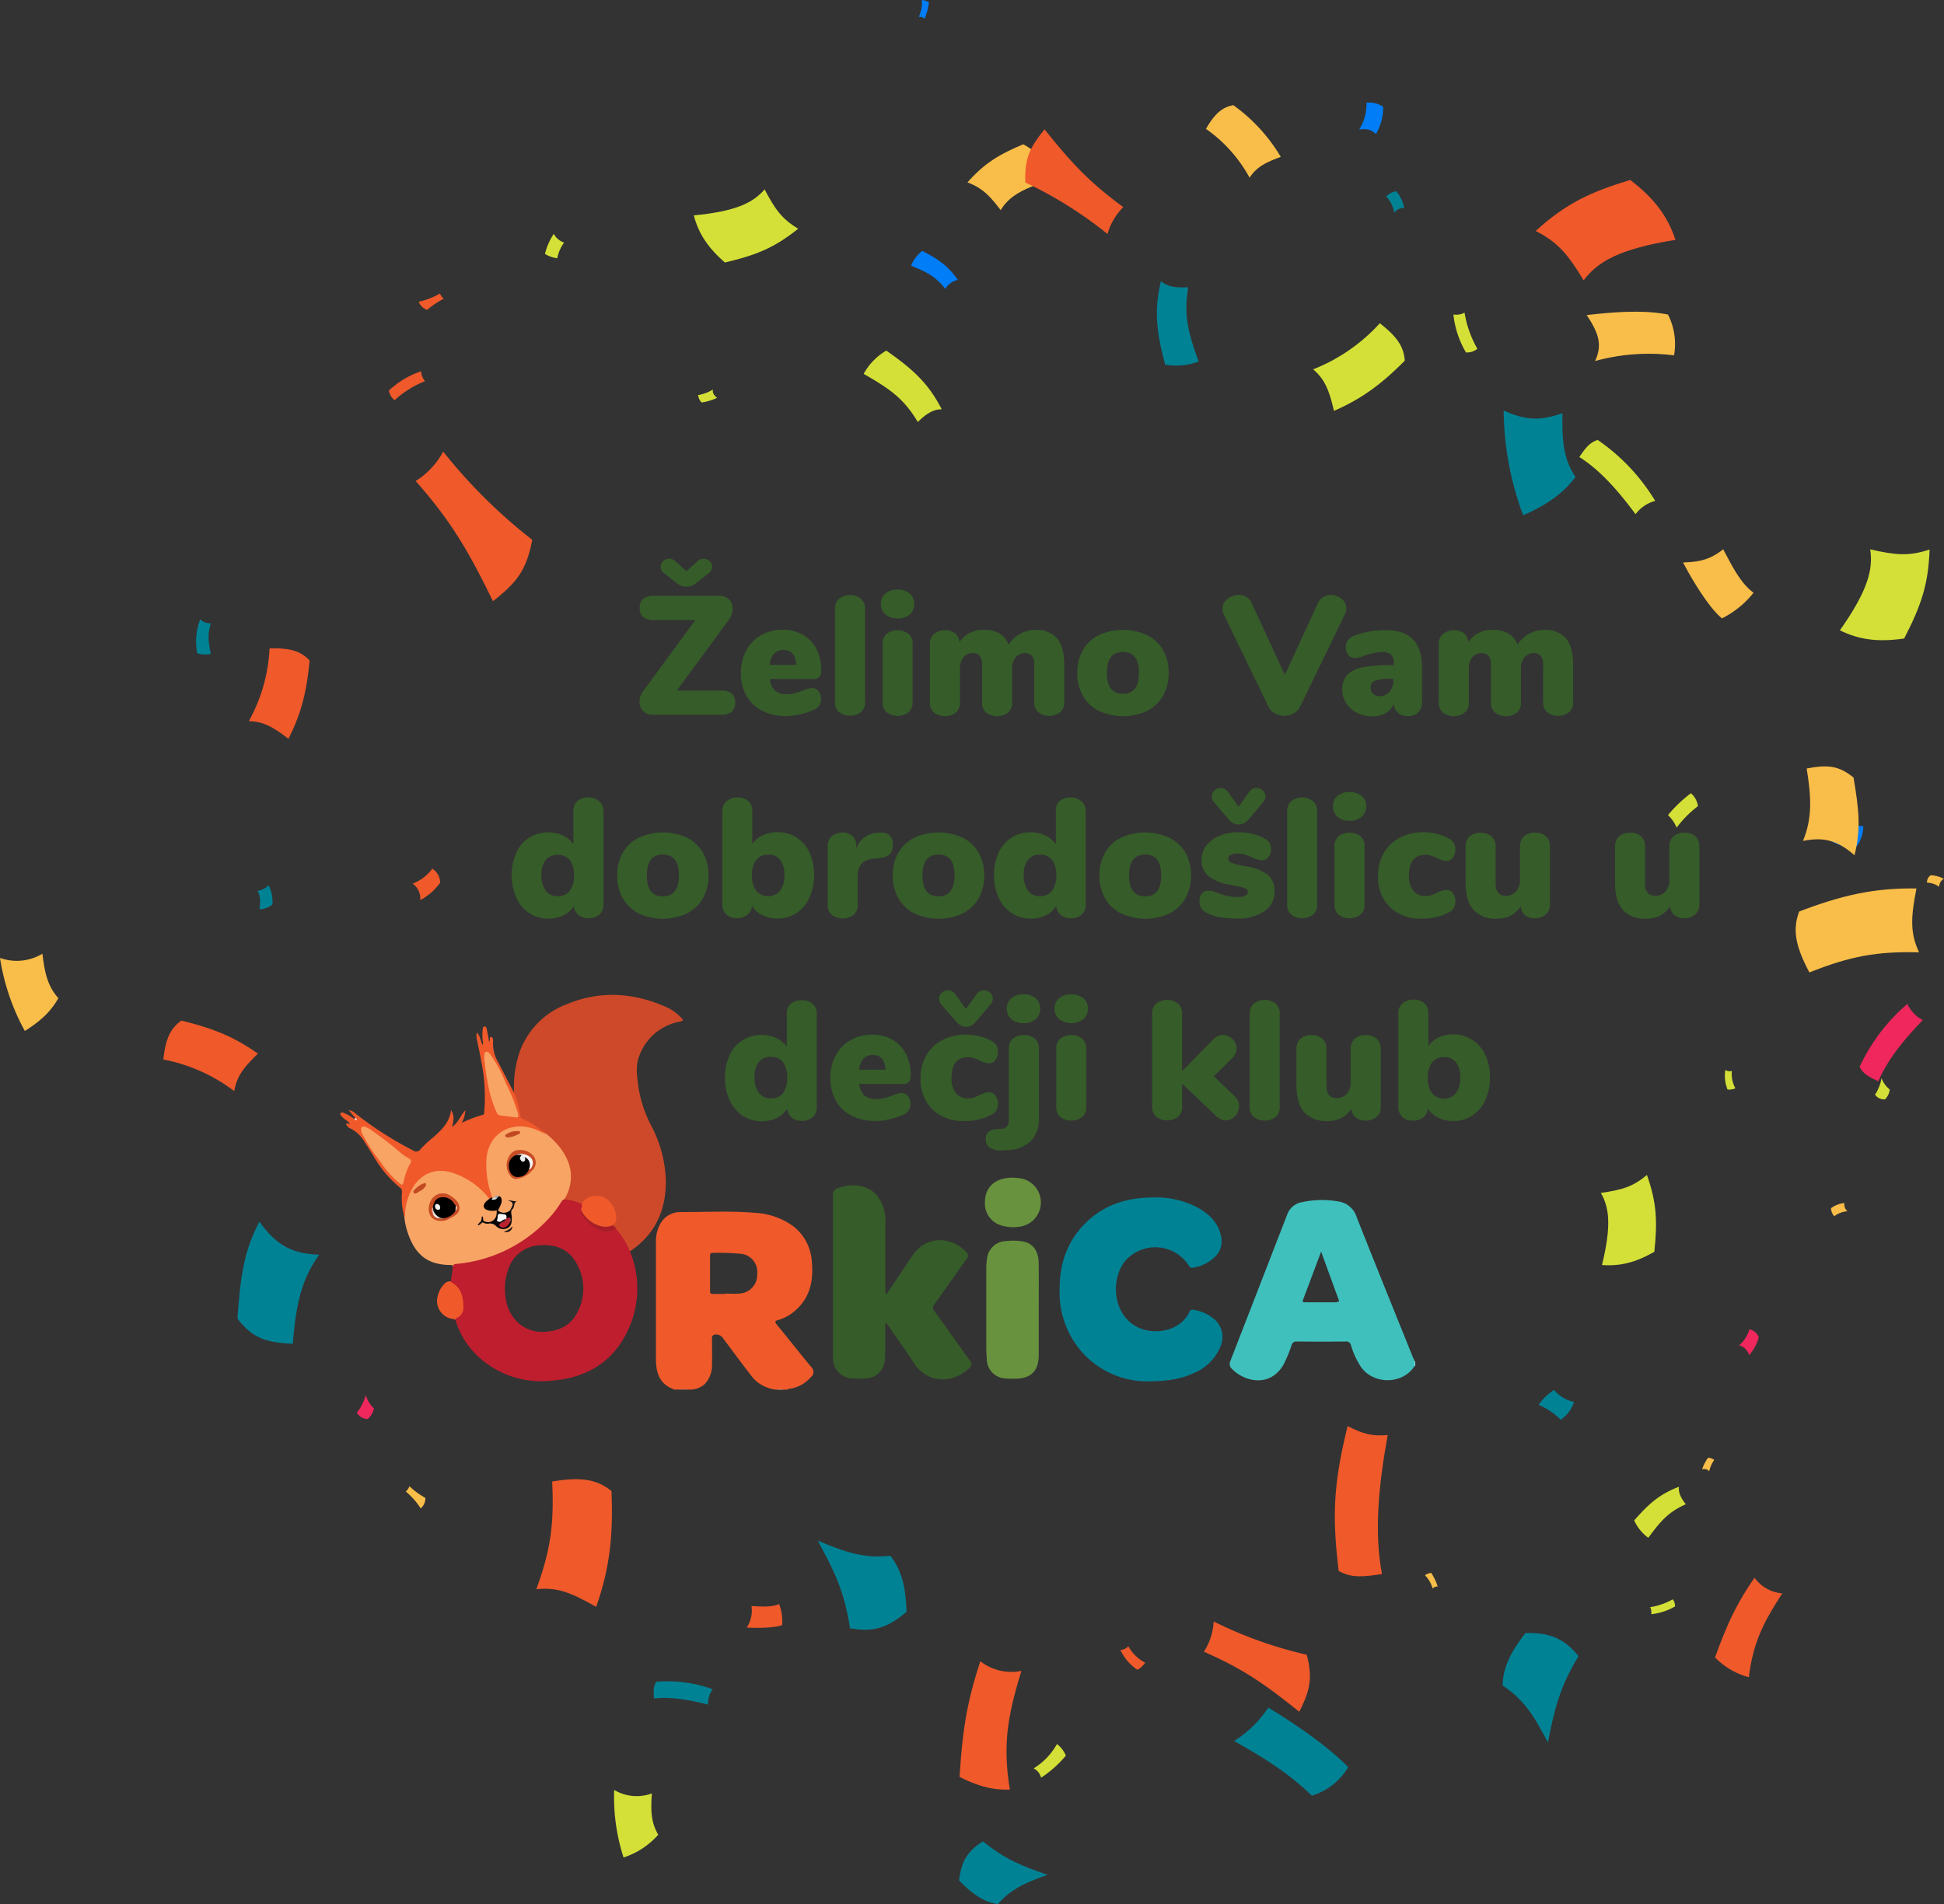 <?xml version="1.0" encoding="UTF-8"?> <svg xmlns="http://www.w3.org/2000/svg" viewBox="0 0 414.91 406.48"><rect x="0" y="0" width="414.91" height="406.48" fill="#333333" stroke="none"/><defs><style>.cls-1{fill:#f9be49;}.cls-2{fill:#d4e037;}.cls-3{fill:#007df7;}.cls-4{fill:#008295;}.cls-5{fill:#ef275d;}.cls-6{fill:#f0592a;}.cls-7{fill:#365c29;}.cls-8{fill:#f38360;}.cls-9{fill:#f7a990;}.cls-10{fill:#8ad8d7;}.cls-11{fill:#ce4929;}.cls-12{fill:#f8a465;}.cls-13{fill:#68923e;}.cls-14{fill:#fbdbd1;}.cls-15{fill:#a71e29;}.cls-16{fill:#3fc0bd;}.cls-17{fill:#be1e2e;}.cls-18{fill:#c84c23;}.cls-19{fill:#c84d24;}.cls-20{fill:#010101;}.cls-21{fill:#040404;}.cls-22{fill:#c24a21;}.cls-23{fill:#c14921;}.cls-24{fill:#101011;}.cls-25{fill:#141211;}.cls-26{fill:#171514;}.cls-27{fill:#dadbdc;}.cls-28{fill:#a4a6a8;}.cls-29{fill:#ece8e5;}.cls-30{fill:#e4bca7;}.cls-31{fill:#d8b5a3;}.cls-32{fill:#b08978;}.cls-33{fill:#f8f5f4;}.cls-34{fill:#dac1b2;}.cls-35{fill:#948882;}.cls-36{fill:#b82230;}.cls-37{fill:#f7f7f7;}.cls-38{fill:#1f1f1f;}.cls-39{fill:#77564c;}.cls-40{fill:#efeff0;}.cls-41{fill:#e9eaea;}</style></defs><title>zelimo vam ndobrodoslicu u klub</title><g id="Layer_2" data-name="Layer 2"><g id="Layer_1-2" data-name="Layer 1"><path class="cls-1" d="M384,194.58c-1.54,4.06-.64,7.69,2.18,13,8.8-3.48,14.38-4.51,23.4-4.29-1.85-4-1.82-7.23-.55-13.63C399.83,189.51,392.84,191.2,384,194.58Z"></path><path class="cls-2" d="M356,174a7.82,7.82,0,0,1,1.85,2.67,23.43,23.43,0,0,1,4.54-4.58,4.32,4.32,0,0,0-1.5-2.76A28.8,28.8,0,0,0,356,174Z"></path><path class="cls-3" d="M388.33,178.13c2.68,1.71,5,2.81,7.67,2.92a7.56,7.56,0,0,0,1.68-4.68,13.91,13.91,0,0,1-7.52-2.93C390.14,175.63,389.81,176.92,388.33,178.13Z"></path><path class="cls-1" d="M213.58,44.86c1.62-2.68,4.35-4.7,11.7-6.68a16.06,16.06,0,0,0-6.88-7.38c-5.26,2.23-8.22,4-11.91,8.13C209.65,40.15,211.13,41.65,213.58,44.86Z"></path><path class="cls-4" d="M299.7,44.38A7.43,7.43,0,0,0,298,40.83a3.66,3.66,0,0,0-2.13,1.1,6.81,6.81,0,0,1,1.7,3.51A2.52,2.52,0,0,1,299.7,44.38Z"></path><path class="cls-5" d="M371.18,287.2a2.92,2.92,0,0,1,2.13,2.09,9.45,9.45,0,0,0,2.06-3.81,2.65,2.65,0,0,0-2-1.71A7,7,0,0,1,371.18,287.2Z"></path><path class="cls-1" d="M305.77,339.11a1.35,1.35,0,0,1,1.07-.44,11.14,11.14,0,0,0-1.38-2.91,2.6,2.6,0,0,0-1.32.52A6.41,6.41,0,0,1,305.77,339.11Z"></path><path class="cls-2" d="M341,93.92c-1.74.55-2.59,1.7-3.92,3.64,4.32,2.73,8.1,6.94,12,12.21a7.72,7.72,0,0,1,4.19-2.85A42.34,42.34,0,0,0,341,93.92Z"></path><path class="cls-4" d="M45,139.58c-.58-2.77-.71-4.23,0-6.52a3,3,0,0,1-2.27-.85,13.21,13.21,0,0,0-.64,7.24A5.55,5.55,0,0,0,45,139.58Z"></path><path class="cls-4" d="M140.1,359c-.68,1-.63,2-.51,3.58,3.44-.4,7.21.2,11.52,1.3a5.27,5.27,0,0,1,1-3.28A28.57,28.57,0,0,0,140.1,359Z"></path><path class="cls-1" d="M263.23,22.45c-2.51.46-4.06,2-5.84,5.06a30.62,30.62,0,0,1,9.31,10.42c1.42-2.14,3.06-3.12,6.66-4.44A36.57,36.57,0,0,0,263.23,22.45Z"></path><path class="cls-6" d="M83,83.37a3.41,3.41,0,0,0,1.21,2.06,21.36,21.36,0,0,1,6.51-4.07,3.45,3.45,0,0,1-.84-2.11A18.87,18.87,0,0,0,83,83.37Z"></path><path class="cls-2" d="M399.16,117.27c.65,4.24-.46,8.75-6.47,17.29,4.07,2,8.13,2.56,13.72,1.74,3.59-7,5.16-11.41,5.42-19C407.44,118.78,404.55,118.51,399.16,117.27Z"></path><path class="cls-2" d="M351.8,328.27c2.75-3.76,4.38-5.52,8-7.16-1.13-1.46-1.61-2.54-1.45-3.73-4,1.51-6.29,3.45-9.56,7.18A9.31,9.31,0,0,0,351.8,328.27Z"></path><path class="cls-1" d="M393.64,256.81a5.76,5.76,0,0,0-2.85,1.11,2.74,2.74,0,0,0,.7,1.71,5.17,5.17,0,0,1,2.81-1.06A2,2,0,0,1,393.64,256.81Z"></path><path class="cls-4" d="M333.11,303.08a7.43,7.43,0,0,0,2.84-3.8,7.91,7.91,0,0,1-4.27-2.56,11.24,11.24,0,0,0-3.29,3.17A14.71,14.71,0,0,1,333.11,303.08Z"></path><path class="cls-1" d="M0,204.49a47.33,47.33,0,0,0,5.3,15.59c3.81-2.38,5.78-4.54,7.15-7-2.3-2.63-2.88-5.29-3.4-9.49A10.62,10.62,0,0,1,0,204.49Z"></path><path class="cls-2" d="M370.38,232.32a6.47,6.47,0,0,1-.75-3.7,1.75,1.75,0,0,1-1.39-.22,7.84,7.84,0,0,0,.47,4.18A3.24,3.24,0,0,0,370.38,232.32Z"></path><path class="cls-1" d="M340.44,77.07a43.09,43.09,0,0,1,16.85-1.21A13.79,13.79,0,0,0,356,67.15c-4.38-.88-9.94-.76-17.35.11C341.29,71.22,342,73.67,340.44,77.07Z"></path><path class="cls-1" d="M364.79,314.09a7,7,0,0,1,1.08-2.44,2.21,2.21,0,0,0-1.32-.46,9.2,9.2,0,0,0-1.26,2.44C364,313.54,364.43,313.62,364.79,314.09Z"></path><path class="cls-3" d="M293.67,28.62a11.36,11.36,0,0,0,1.54-5.83,5.44,5.44,0,0,0-3.55-.87,10.24,10.24,0,0,1-1.57,5.72C291.7,27.48,292.66,27.63,293.67,28.62Z"></path><path class="cls-6" d="M285.72,335.35c2.75,1.55,5.22,1.26,9.24.66-1.66-8.72-.81-18.48,1.22-29.68-3.26.33-5.35-.25-8.56-1.91C284.76,316.14,284.19,322.94,285.72,335.35Z"></path><path class="cls-6" d="M105.21,128.33c4.92-3.84,7.17-6.5,8.38-13.1a113,113,0,0,1-19-18.83,16.75,16.75,0,0,1-5.87,6.28C96.47,111.48,100.09,117.86,105.21,128.33Z"></path><path class="cls-4" d="M270.69,364.52a24.13,24.13,0,0,1-7.29,7.13c7.31,4.11,12,7.24,16.59,11.67a13.58,13.58,0,0,0,7.75-6.08C284.54,373.85,278.3,369.13,270.69,364.52Z"></path><path class="cls-2" d="M184.33,79.81c5.83,3.33,8.63,5.39,11.56,10.27,1.91-1.86,3.38-2.73,5.11-2.7-2.82-5.48-6-8.46-11.84-12.54A13.08,13.08,0,0,0,184.33,79.81Z"></path><path class="cls-1" d="M413.87,189.3a2,2,0,0,1,1-1.7,6.52,6.52,0,0,0-2.79-.76,1.77,1.77,0,0,0-.8,1.58A4.59,4.59,0,0,1,413.87,189.3Z"></path><path class="cls-2" d="M400.19,233.68a2.38,2.38,0,0,0,2.14,1,3.59,3.59,0,0,0,1-2.11,5.43,5.43,0,0,1-1.75-2.43A9.32,9.32,0,0,1,400.19,233.68Z"></path><path class="cls-6" d="M218,356.68a10.76,10.76,0,0,1-8.76-2.05c-3.06,9.21-3.84,15.45-4.44,24.68,5,2.57,8.35,2.79,10.74,2.71C213.93,372.23,215.16,366,218,356.68Z"></path><path class="cls-2" d="M120.4,51.79a4,4,0,0,1-2.21-1.87,13.75,13.75,0,0,0-1.88,4.28,6.5,6.5,0,0,0,2.63.93A8.12,8.12,0,0,1,120.4,51.79Z"></path><path class="cls-6" d="M244.4,354.92a8.6,8.6,0,0,1-3.58-3.51,2.31,2.31,0,0,1-1.69.8,10.28,10.28,0,0,0,3.63,4.24A4.32,4.32,0,0,0,244.4,354.92Z"></path><path class="cls-6" d="M160.39,342.85a6.59,6.59,0,0,1-1,4.58c3.09.17,6.21,0,7.55-.53a10.54,10.54,0,0,0-.65-4.47C164.76,343.05,163.13,343,160.39,342.85Z"></path><path class="cls-6" d="M66.08,141c-2-2.16-4.48-2.7-8.55-2.58a35.37,35.37,0,0,1-4.43,15.53c3,.07,4.95,1.07,8.46,3.76C64.4,152.15,65.47,147.39,66.08,141Z"></path><path class="cls-6" d="M277.3,365.41c2.22-4.39,2.94-7.05,1.6-12.17a89.58,89.58,0,0,1-19.86-7.1,13.22,13.22,0,0,1-2.09,6.45C265.41,356.3,270.13,359.64,277.3,365.41Z"></path><path class="cls-2" d="M220.61,377.49a3.05,3.05,0,0,1,1.59,2,24.74,24.74,0,0,0,5.29-4.71,5.9,5.9,0,0,0-1.91-2.48A14,14,0,0,1,220.61,377.49Z"></path><path class="cls-1" d="M89.79,322a2.86,2.86,0,0,0,1-2.24,17.56,17.56,0,0,1-3.41-2.49,2.67,2.67,0,0,1-.77,1.12A15.86,15.86,0,0,1,89.79,322Z"></path><path class="cls-4" d="M320.93,87.64A65.43,65.43,0,0,0,325.09,110c5.69-2.49,8.8-5.06,11.17-8.16-2.63-4-2.88-7.8-2.78-13.65C328.44,90,325.41,89.61,320.93,87.64Z"></path><path class="cls-4" d="M209.8,393.07c-3.24,2-4.63,4.21-5.11,8.35,2.8,2.88,5.22,4.57,8.26,5.06,2.85-3.2,5.65-4.5,10.62-6.26C218,398.29,214.56,396.93,209.8,393.07Z"></path><path class="cls-5" d="M396.9,227.74c.78,1.53,2,2.14,4,3.08,1.88-4.45,5.2-8.61,9.49-13.07a7.31,7.31,0,0,1-3.3-3.44A39.59,39.59,0,0,0,396.9,227.74Z"></path><path class="cls-1" d="M367.79,117.25c-2.86,2.27-5.12,2.7-8.57,2.82,2.76,5.27,6.13,10.24,8.31,11.93a20.07,20.07,0,0,0,6.73-5.47C371.76,124.65,370.22,121.93,367.79,117.25Z"></path><path class="cls-4" d="M255.82,77.17c-2.36-6.54-3.18-10-2.21-15.86-2.76.18-4.49-.13-5.83-1.31-1.47,6.21-1,10.68.9,17.84A13.66,13.66,0,0,0,255.82,77.17Z"></path><path class="cls-3" d="M194.46,56.71c3.55,1.45,5.28,2.41,7.3,4.95a4.1,4.1,0,0,1,2.68-1.9c-2-2.89-4-4.34-7.61-6.21A7.6,7.6,0,0,0,194.46,56.71Z"></path><path class="cls-2" d="M299.82,77c-.19-3.16-1.87-5.29-5.32-8a38,38,0,0,1-14.23,9.84c2.41,2.08,3.37,4.25,4.44,8.87C290.83,85.05,295,81.84,299.82,77Z"></path><path class="cls-6" d="M38.72,217.87c-2.49,1.72-3.4,4.15-3.86,8.3A36.31,36.31,0,0,1,50,232.92c.5-3,1.8-4.86,5.05-8C49.81,221.2,45.13,219.42,38.72,217.87Z"></path><path class="cls-1" d="M384.81,179.51c4.24-.82,7.09-.33,11,3.05,1.37-5.51,1-9.45-.21-16.58-3.15-2.54-5.45-2.79-10-1.93C386.59,170.17,386.84,174.62,384.81,179.51Z"></path><path class="cls-6" d="M89.36,64.42a3,3,0,0,0,1.79,1.73,18.08,18.08,0,0,1,3.56-2.37,2.72,2.72,0,0,1-.79-1.13A16.24,16.24,0,0,1,89.36,64.42Z"></path><path class="cls-6" d="M222.94,27.62c-3.07,3.75-4.31,6.13-4.1,11.33a87.78,87.78,0,0,1,17.54,11,13.07,13.07,0,0,1,3.37-5.74C232.42,38.86,228.59,34.66,222.94,27.62Z"></path><path class="cls-6" d="M338,59.84c3-4,7.64-6.71,19.59-8.64-1.65-5-4.46-8.83-9.66-12.79-8.69,2.66-13.65,5-20.17,10.89C332.56,51.75,334.67,54.36,338,59.84Z"></path><path class="cls-2" d="M357.5,342.93a2.29,2.29,0,0,0-.48-1.52,14.27,14.27,0,0,1-4.83,1.67,2.29,2.29,0,0,1,.23,1.5A12.71,12.71,0,0,0,357.5,342.93Z"></path><path class="cls-2" d="M131.09,382.1a41.59,41.59,0,0,0,2,14.42,16.82,16.82,0,0,0,7.4-4.86c-1.56-2.68-1.61-5.08-1.36-8.82A9.39,9.39,0,0,1,131.09,382.1Z"></path><path class="cls-5" d="M76.17,301.56a2.72,2.72,0,0,0,2.3,1.36,4.12,4.12,0,0,0,1.35-2.27,6.08,6.08,0,0,1-1.75-2.87A10.61,10.61,0,0,1,76.17,301.56Z"></path><path class="cls-6" d="M88.06,188.63a3.8,3.8,0,0,1,1.63,3.52,12.33,12.33,0,0,0,4.25-3.71,3.47,3.47,0,0,0-1.69-3A9.07,9.07,0,0,1,88.06,188.63Z"></path><path class="cls-3" d="M196.09,3.6a1.59,1.59,0,0,1,1.23.4,12.5,12.5,0,0,0,.94-3.48A3,3,0,0,0,196.75,0,7.17,7.17,0,0,1,196.09,3.6Z"></path><path class="cls-2" d="M341.67,254.65c1.79,3.1,2.31,6.94.24,15.39,3.76.29,7.09-.48,11.18-2.82.66-6.5.53-10.42-1.58-16.4C348.55,253.31,346.23,254,341.67,254.65Z"></path><path class="cls-2" d="M163.19,40.43c-2.44,2.84-6.06,4.67-15.11,5.55,1,3.81,2.93,6.83,6.64,10.06,6.65-1.59,10.47-3.07,15.64-7.22C166.89,46.76,165.43,44.7,163.19,40.43Z"></path><path class="cls-2" d="M152.16,83.15A8.41,8.41,0,0,1,149,84.33a2.78,2.78,0,0,0,.74,1.59,11.5,11.5,0,0,0,3.31-1C152.33,84.32,152.05,83.89,152.16,83.15Z"></path><path class="cls-4" d="M336.9,353.53c-3-3.71-6.06-5.06-11.32-4.93-3.11,4-4.8,7.31-4.88,11.2,4.49,3,6.61,6.27,9.67,12.17C331.81,364.64,332.92,360.14,336.9,353.53Z"></path><path class="cls-6" d="M380.4,340.14a8.15,8.15,0,0,1-5.93-3.34c-4.16,6-6,10.4-8.43,17a15.56,15.56,0,0,0,7.22,4.23C374.18,350.56,376.4,346.29,380.4,340.14Z"></path><path class="cls-4" d="M68.13,267.85c-5.52-.24-8.93-1.7-12.77-7.07-3.35,6.45-4,11.47-4.69,20.7,3.16,4.1,5.95,5.1,11.82,5.38C63.13,279,64.14,273.33,68.13,267.85Z"></path><path class="cls-6" d="M130.52,318.31c-3.26-2.71-6.9-3-12.67-2.06.44,9.22-.35,14.7-3.38,23,4.25-.46,7.25.59,12.77,3.77C130.24,334.55,130.87,327.55,130.52,318.31Z"></path><path class="cls-2" d="M312.89,75.24a3.59,3.59,0,0,0,2.43-.78,22.94,22.94,0,0,1-2.74-7.72,3.73,3.73,0,0,1-2.38.39A20.11,20.11,0,0,0,312.89,75.24Z"></path><path class="cls-4" d="M181.42,347.57c4.79.92,8,0,12.07-3.51-.17-5.15-1-8.84-3.46-11.94-5.48.57-9.26-.62-15.5-3.24C178.18,335.56,180.23,339.8,181.42,347.57Z"></path><path class="cls-4" d="M54.93,190.19c.53.74.76,1.71.44,3.91a4.77,4.77,0,0,0,2.78-1,8.31,8.31,0,0,0-.81-4.14A4.3,4.3,0,0,1,54.93,190.19Z"></path><path class="cls-7" d="M156.14,148a2.36,2.36,0,0,1,.77,1.95,2.42,2.42,0,0,1-.76,2,3.65,3.65,0,0,1-2.37.63h-14.4a2.81,2.81,0,0,1-2.11-.79,2.75,2.75,0,0,1-.77-2,3.94,3.94,0,0,1,.83-2.34l11.08-15.08H139.7a3.73,3.73,0,0,1-2.39-.63,2.33,2.33,0,0,1-.78-1.93,2.42,2.42,0,0,1,.78-2,3.73,3.73,0,0,1,2.39-.63h13.83a2.8,2.8,0,0,1,2.07.78,2.67,2.67,0,0,1,.77,2,4,4,0,0,1-.83,2.38l-11.09,15.08h9.33A3.78,3.78,0,0,1,156.14,148Zm-11.72-23.54-2.74-2.13A1.76,1.76,0,0,1,141,121a1.64,1.64,0,0,1,.54-1.21,1.75,1.75,0,0,1,1.26-.52,2,2,0,0,1,1.44.61l2.27,2.05,2.27-2.05a2,2,0,0,1,1.44-.61,1.75,1.75,0,0,1,1.26.52A1.64,1.64,0,0,1,152,121a1.7,1.7,0,0,1-.72,1.36l-2.74,2.13a3.18,3.18,0,0,1-4.1,0Z"></path><path class="cls-7" d="M174.71,147.56a2.63,2.63,0,0,1,.52,1.7,2.36,2.36,0,0,1-1.4,2.19,14.16,14.16,0,0,1-2.9,1,13.14,13.14,0,0,1-3.08.41,11.25,11.25,0,0,1-5.14-1.11,8,8,0,0,1-3.39-3.21,9.73,9.73,0,0,1-1.19-4.89,9.84,9.84,0,0,1,1.14-4.77,8.08,8.08,0,0,1,3.17-3.28,9,9,0,0,1,4.59-1.17,8.56,8.56,0,0,1,4.35,1.08,7.32,7.32,0,0,1,2.9,3.06,10,10,0,0,1,1,4.64,1.94,1.94,0,0,1-.38,1.28,1.35,1.35,0,0,1-1.1.45h-9.5a4,4,0,0,0,1.11,2.49,3.82,3.82,0,0,0,2.56.75,6.12,6.12,0,0,0,1.65-.2,15.67,15.67,0,0,0,1.7-.55c.36-.15.71-.27,1.06-.38a3.15,3.15,0,0,1,1-.16A1.66,1.66,0,0,1,174.71,147.56Zm-9.52-8a4,4,0,0,0-.9,2.36h5.65c-.14-2.11-1.05-3.17-2.73-3.17A2.63,2.63,0,0,0,165.19,139.59Z"></path><path class="cls-7" d="M179.14,152.08a2.67,2.67,0,0,1-.92-2.21V130a2.73,2.73,0,0,1,.92-2.23,3.82,3.82,0,0,1,4.57,0,2.73,2.73,0,0,1,.92,2.23v19.84a2.67,2.67,0,0,1-.92,2.21,3.9,3.9,0,0,1-4.57,0Z"></path><path class="cls-7" d="M189,131.17a2.87,2.87,0,0,1-1-2.25,2.82,2.82,0,0,1,1-2.24,3.78,3.78,0,0,1,2.57-.82,3.82,3.82,0,0,1,2.56.82,2.8,2.8,0,0,1,1,2.24,2.89,2.89,0,0,1-.95,2.25,3.78,3.78,0,0,1-2.58.84A3.74,3.74,0,0,1,189,131.17Zm.29,20.91a2.64,2.64,0,0,1-.92-2.21V137.48a2.64,2.64,0,0,1,.92-2.21,3.9,3.9,0,0,1,4.57,0,2.67,2.67,0,0,1,.92,2.21v12.39a2.67,2.67,0,0,1-.92,2.21,3.9,3.9,0,0,1-4.57,0Z"></path><path class="cls-7" d="M225.56,136.21q1.59,1.74,1.59,5.88v7.78a2.67,2.67,0,0,1-.92,2.21,3.9,3.9,0,0,1-4.57,0,2.64,2.64,0,0,1-.92-2.21V142a3.09,3.09,0,0,0-.51-2,1.84,1.84,0,0,0-1.47-.57,2.52,2.52,0,0,0-2,.9,3.75,3.75,0,0,0-.75,2.48v7.13a2.69,2.69,0,0,1-.9,2.21,3.93,3.93,0,0,1-4.59,0,2.64,2.64,0,0,1-.92-2.21V142a3.09,3.09,0,0,0-.51-2,1.84,1.84,0,0,0-1.47-.57,2.45,2.45,0,0,0-2,.9,3.8,3.8,0,0,0-.74,2.48v7.13a2.64,2.64,0,0,1-.92,2.21,3.9,3.9,0,0,1-4.57,0,2.67,2.67,0,0,1-.92-2.21V137.41a2.54,2.54,0,0,1,1-2.14,3.63,3.63,0,0,1,2.28-.74,3.27,3.27,0,0,1,2.11.67,2.38,2.38,0,0,1,.88,1.92,6,6,0,0,1,5.4-2.66q3.85,0,5.15,3.13a6.52,6.52,0,0,1,2.41-2.28,6.83,6.83,0,0,1,3.42-.85A5.73,5.73,0,0,1,225.56,136.21Z"></path><path class="cls-7" d="M234.54,151.76a8.24,8.24,0,0,1-3.42-3.22,9.7,9.7,0,0,1-1.2-4.9,9.57,9.57,0,0,1,1.2-4.88,8.1,8.1,0,0,1,3.4-3.18,12.4,12.4,0,0,1,10.3,0,8,8,0,0,1,3.4,3.18,9.47,9.47,0,0,1,1.21,4.88,9.6,9.6,0,0,1-1.21,4.9,8.19,8.19,0,0,1-3.4,3.22,12.26,12.26,0,0,1-10.28,0Zm8.55-8.12c0-3-1.14-4.46-3.42-4.46s-3.42,1.48-3.42,4.46,1.14,4.46,3.42,4.46S243.09,146.62,243.09,143.64Z"></path><path class="cls-7" d="M282.4,127.48A3,3,0,0,1,284,127a3.7,3.7,0,0,1,2.34.83,2.57,2.57,0,0,1,1,2.09,2.87,2.87,0,0,1-.32,1.26l-9.51,19.62a3.26,3.26,0,0,1-1.4,1.49,4.1,4.1,0,0,1-4,0,3.28,3.28,0,0,1-1.41-1.49l-9.5-19.62a2.78,2.78,0,0,1-.29-1.26,2.54,2.54,0,0,1,1.08-2.07,3.85,3.85,0,0,1,2.41-.85,3.14,3.14,0,0,1,1.61.44,2.76,2.76,0,0,1,1.13,1.29l7.09,15.34,7.06-15.34A2.78,2.78,0,0,1,282.4,127.48Z"></path><path class="cls-7" d="M301.5,136.42q2,2,2,6v7.52a2.83,2.83,0,0,1-.81,2.15,3.15,3.15,0,0,1-2.25.77,3,3,0,0,1-2.07-.72,2.7,2.7,0,0,1-.88-1.94,4,4,0,0,1-1.69,2,5.37,5.37,0,0,1-2.84.72,7.23,7.23,0,0,1-3.32-.74,5.77,5.77,0,0,1-2.32-2.05,5.37,5.37,0,0,1-.84-3,4.47,4.47,0,0,1,1-3,5.81,5.81,0,0,1,3.15-1.64,27.14,27.14,0,0,1,5.83-.5h1v-.43a2.42,2.42,0,0,0-.58-1.82,2.74,2.74,0,0,0-1.94-.56,14.43,14.43,0,0,0-4.32,1,4.47,4.47,0,0,1-1.4.29,1.79,1.79,0,0,1-1.44-.65,2.56,2.56,0,0,1-.54-1.69,2.34,2.34,0,0,1,.32-1.3,2.76,2.76,0,0,1,1-.9,12.53,12.53,0,0,1,3.17-1,18,18,0,0,1,3.75-.4Q299.54,134.46,301.5,136.42Zm-4.95,11.27a3.4,3.4,0,0,0,.83-2.36v-.43h-.58a9.32,9.32,0,0,0-3.27.41,1.42,1.42,0,0,0-1,1.39,1.89,1.89,0,0,0,.52,1.37,1.8,1.8,0,0,0,1.35.54A2.73,2.73,0,0,0,296.55,147.69Z"></path><path class="cls-7" d="M334.17,136.21q1.59,1.74,1.59,5.88v7.78a2.67,2.67,0,0,1-.92,2.21,3.9,3.9,0,0,1-4.57,0,2.64,2.64,0,0,1-.92-2.21V142a3.09,3.09,0,0,0-.51-2,1.84,1.84,0,0,0-1.47-.57,2.52,2.52,0,0,0-2,.9,3.75,3.75,0,0,0-.75,2.48v7.13a2.69,2.69,0,0,1-.9,2.21,3.93,3.93,0,0,1-4.59,0,2.64,2.64,0,0,1-.92-2.21V142a3.09,3.09,0,0,0-.51-2,1.84,1.84,0,0,0-1.47-.57,2.45,2.45,0,0,0-2,.9,3.8,3.8,0,0,0-.74,2.48v7.13a2.64,2.64,0,0,1-.92,2.21,3.9,3.9,0,0,1-4.57,0,2.67,2.67,0,0,1-.92-2.21V137.41a2.54,2.54,0,0,1,1-2.14,3.63,3.63,0,0,1,2.28-.74,3.27,3.27,0,0,1,2.11.67,2.38,2.38,0,0,1,.88,1.92,6,6,0,0,1,5.4-2.66q3.85,0,5.15,3.13a6.52,6.52,0,0,1,2.41-2.28,6.83,6.83,0,0,1,3.42-.85A5.73,5.73,0,0,1,334.17,136.21Z"></path><path class="cls-7" d="M127.89,171.05a2.61,2.61,0,0,1,.92,2.07v19.95a2.81,2.81,0,0,1-.86,2.16,3.74,3.74,0,0,1-4.48.09,2.68,2.68,0,0,1-1-1.93,5.15,5.15,0,0,1-2.21,2,7.58,7.58,0,0,1-7.27-.45,7.86,7.86,0,0,1-2.79-3.29,12.19,12.19,0,0,1,0-9.67,7.38,7.38,0,0,1,2.77-3.18,7.5,7.5,0,0,1,4.09-1.12,7.19,7.19,0,0,1,3.11.68,5.46,5.46,0,0,1,2.21,1.84V173a2.59,2.59,0,0,1,.85-2,3.33,3.33,0,0,1,2.29-.76A3.41,3.41,0,0,1,127.89,171.05Zm-6.28,19.1a5.28,5.28,0,0,0,.9-3.31,5.14,5.14,0,0,0-.9-3.26,3.52,3.52,0,0,0-5.15,0,5,5,0,0,0-.9,3.21,5.4,5.4,0,0,0,.92,3.35A3,3,0,0,0,119,191.3,3.08,3.08,0,0,0,121.61,190.15Z"></path><path class="cls-7" d="M136.35,195a8.24,8.24,0,0,1-3.42-3.22,9.7,9.7,0,0,1-1.2-4.9,9.57,9.57,0,0,1,1.2-4.88,8.06,8.06,0,0,1,3.41-3.18,12.38,12.38,0,0,1,10.29,0A8,8,0,0,1,150,182a9.47,9.47,0,0,1,1.21,4.88,9.6,9.6,0,0,1-1.21,4.9,8.13,8.13,0,0,1-3.4,3.22,12.26,12.26,0,0,1-10.28,0Zm8.55-8.12c0-3-1.14-4.46-3.42-4.46s-3.42,1.48-3.42,4.46,1.14,4.46,3.42,4.46S144.9,189.82,144.9,186.84Z"></path><path class="cls-7" d="M170,178.78a7.4,7.4,0,0,1,2.75,3.18,11,11,0,0,1,1,4.81,11.41,11.41,0,0,1-1,4.86,7.75,7.75,0,0,1-2.77,3.29,7.58,7.58,0,0,1-7.27.45,5.15,5.15,0,0,1-2.21-2,2.71,2.71,0,0,1-1,1.93,3.33,3.33,0,0,1-2.21.7,3.19,3.19,0,0,1-2.29-.81,2.83,2.83,0,0,1-.84-2.14V173.12a2.66,2.66,0,0,1,.9-2.07,3.41,3.41,0,0,1,2.37-.81,3.35,3.35,0,0,1,2.27.76,2.53,2.53,0,0,1,.86,2v7.16a5.56,5.56,0,0,1,2.22-1.84,7.15,7.15,0,0,1,3.11-.68A7.4,7.4,0,0,1,170,178.78Zm-3.49,11.35a5.42,5.42,0,0,0,.9-3.36,5.15,5.15,0,0,0-.88-3.21,3.06,3.06,0,0,0-2.54-1.11,3.12,3.12,0,0,0-2.59,1.13,5.14,5.14,0,0,0-.9,3.26,5.28,5.28,0,0,0,.9,3.31,3.39,3.39,0,0,0,5.11,0Z"></path><path class="cls-7" d="M189.83,178.29a2.54,2.54,0,0,1,.72,2,2.83,2.83,0,0,1-.66,2.09,4.11,4.11,0,0,1-2.4.83l-1.08.11a3.8,3.8,0,0,0-2.57,1.13,3.74,3.74,0,0,0-.78,2.5v6.16a2.67,2.67,0,0,1-.91,2.21,3.91,3.91,0,0,1-4.58,0,2.67,2.67,0,0,1-.91-2.21V180.61a2.59,2.59,0,0,1,.91-2.12,3.36,3.36,0,0,1,2.22-.76,3.1,3.1,0,0,1,2.14.72,2.56,2.56,0,0,1,.81,2v.68a4.8,4.8,0,0,1,1.89-2.45,5.51,5.51,0,0,1,2.75-.93l.51,0A2.44,2.44,0,0,1,189.83,178.29Z"></path><path class="cls-7" d="M195.18,195a8.13,8.13,0,0,1-3.42-3.22,9.6,9.6,0,0,1-1.21-4.9,9.47,9.47,0,0,1,1.21-4.88,8,8,0,0,1,3.4-3.18,12.4,12.4,0,0,1,10.3,0,8.1,8.1,0,0,1,3.4,3.18,9.57,9.57,0,0,1,1.2,4.88,9.7,9.7,0,0,1-1.2,4.9,8.25,8.25,0,0,1-3.4,3.22,12.26,12.26,0,0,1-10.28,0Zm8.55-8.12c0-3-1.14-4.46-3.42-4.46s-3.42,1.48-3.42,4.46,1.14,4.46,3.42,4.46S203.73,189.82,203.73,186.84Z"></path><path class="cls-7" d="M230.82,171.05a2.65,2.65,0,0,1,.92,2.07v19.95a2.78,2.78,0,0,1-.87,2.16,3.25,3.25,0,0,1-2.3.79,3.28,3.28,0,0,1-2.18-.7,2.7,2.7,0,0,1-.95-1.93,5.24,5.24,0,0,1-2.22,2,7.58,7.58,0,0,1-7.27-.45,7.86,7.86,0,0,1-2.79-3.29,11.26,11.26,0,0,1-1-4.86,11,11,0,0,1,1-4.81,7.31,7.31,0,0,1,6.86-4.3,7.15,7.15,0,0,1,3.11.68,5.56,5.56,0,0,1,2.22,1.84V173a2.58,2.58,0,0,1,.84-2,3.35,3.35,0,0,1,2.29-.76A3.43,3.43,0,0,1,230.82,171.05Zm-6.28,19.1a5.28,5.28,0,0,0,.9-3.31,5.14,5.14,0,0,0-.9-3.26,3.14,3.14,0,0,0-2.6-1.13,3.1,3.1,0,0,0-2.55,1.11,5,5,0,0,0-.9,3.21,5.34,5.34,0,0,0,.92,3.35,3,3,0,0,0,2.53,1.18A3.1,3.1,0,0,0,224.54,190.15Z"></path><path class="cls-7" d="M239.28,195a8.13,8.13,0,0,1-3.42-3.22,9.6,9.6,0,0,1-1.21-4.9,9.47,9.47,0,0,1,1.21-4.88,8,8,0,0,1,3.4-3.18,12.4,12.4,0,0,1,10.3,0A8.1,8.1,0,0,1,253,182a9.57,9.57,0,0,1,1.2,4.88,9.7,9.7,0,0,1-1.2,4.9,8.25,8.25,0,0,1-3.4,3.22,12.26,12.26,0,0,1-10.28,0Zm8.55-8.12c0-3-1.14-4.46-3.42-4.46s-3.42,1.48-3.42,4.46,1.14,4.46,3.42,4.46S247.83,189.82,247.83,186.84Z"></path><path class="cls-7" d="M260,195.73a9,9,0,0,1-2.92-1.15,1.76,1.76,0,0,1-.79-.86,3.09,3.09,0,0,1-.29-1.37,2.41,2.41,0,0,1,.52-1.6,1.64,1.64,0,0,1,1.31-.63,4.05,4.05,0,0,1,1,.12,9.58,9.58,0,0,1,1.16.42c.76.26,1.44.46,2,.61a10,10,0,0,0,2.25.21,3.56,3.56,0,0,0,1.53-.27.84.84,0,0,0,.56-.77.73.73,0,0,0-.27-.61,3,3,0,0,0-1-.42c-.5-.13-1.36-.31-2.55-.55a9.92,9.92,0,0,1-4.63-1.86,4.41,4.41,0,0,1-1.42-3.51,4.81,4.81,0,0,1,1-3,6.86,6.86,0,0,1,2.83-2.08,10.19,10.19,0,0,1,4-.76,12.25,12.25,0,0,1,3.15.4,9.94,9.94,0,0,1,2.72,1.11,2.24,2.24,0,0,1,1.11,2.09,2.58,2.58,0,0,1-.54,1.69,1.61,1.61,0,0,1-1.33.69,5.44,5.44,0,0,1-2.23-.62,12,12,0,0,0-1.53-.59,5.58,5.58,0,0,0-1.56-.2,3,3,0,0,0-1.41.27.84.84,0,0,0-.5.78,1,1,0,0,0,.7.9,15.25,15.25,0,0,0,2.79.72,10.36,10.36,0,0,1,4.93,1.85,4.47,4.47,0,0,1,1.44,3.58,4.94,4.94,0,0,1-2.18,4.2,9.85,9.85,0,0,1-5.85,1.56A19.46,19.46,0,0,1,260,195.73Zm3.09-20.07a4.16,4.16,0,0,1-1.08-1l-2.95-3.46a1.85,1.85,0,0,1-.43-1.19,1.68,1.68,0,0,1,.57-1.26,1.91,1.91,0,0,1,1.34-.54,1.93,1.93,0,0,1,1.62.94l2.19,3.06,2.2-3.06a1.9,1.9,0,0,1,1.62-.94,2,2,0,0,1,1.35.54,1.67,1.67,0,0,1,.59,1.26,1.87,1.87,0,0,1-.47,1.19l-2.95,3.49a4.33,4.33,0,0,1-1.08,1,2.72,2.72,0,0,1-2.52,0Z"></path><path class="cls-7" d="M275.64,195.28a2.64,2.64,0,0,1-.92-2.21V173.23a2.7,2.7,0,0,1,.92-2.23,3.82,3.82,0,0,1,4.57,0,2.73,2.73,0,0,1,.92,2.23v19.84a2.67,2.67,0,0,1-.92,2.21,3.9,3.9,0,0,1-4.57,0Z"></path><path class="cls-7" d="M285.46,174.37a2.89,2.89,0,0,1-.95-2.25,2.84,2.84,0,0,1,.95-2.24,4.42,4.42,0,0,1,5.13,0,2.8,2.8,0,0,1,1,2.24,2.87,2.87,0,0,1-1,2.25,3.74,3.74,0,0,1-2.57.84A3.78,3.78,0,0,1,285.46,174.37Zm.29,20.91a2.67,2.67,0,0,1-.92-2.21V180.68a2.67,2.67,0,0,1,.92-2.21,3.9,3.9,0,0,1,4.57,0,2.64,2.64,0,0,1,.92,2.21v12.39a2.64,2.64,0,0,1-.92,2.21,3.9,3.9,0,0,1-4.57,0Z"></path><path class="cls-7" d="M296.64,193.64a8.85,8.85,0,0,1-2.52-6.66,9.57,9.57,0,0,1,1.23-4.89,8.28,8.28,0,0,1,3.43-3.28,10.81,10.81,0,0,1,5.06-1.15,11.68,11.68,0,0,1,3,.4,9.54,9.54,0,0,1,2.66,1.11,2.3,2.3,0,0,1,1.12,2.09,3,3,0,0,1-.53,1.82,1.58,1.58,0,0,1-1.35.7,3.32,3.32,0,0,1-1-.16,6.83,6.83,0,0,1-1.12-.49,11.11,11.11,0,0,0-1.22-.48,3.6,3.6,0,0,0-1.12-.17c-2.37,0-3.56,1.46-3.56,4.36a5.12,5.12,0,0,0,.92,3.29,3.19,3.19,0,0,0,2.64,1.14,4.13,4.13,0,0,0,1.14-.16,7.58,7.58,0,0,0,1.17-.49c.48-.22.87-.38,1.17-.49a3.11,3.11,0,0,1,1-.16,1.63,1.63,0,0,1,1.35.7,3,3,0,0,1,.52,1.82,2.67,2.67,0,0,1-.29,1.24,1.92,1.92,0,0,1-.79.85,11.41,11.41,0,0,1-6,1.51A9.37,9.37,0,0,1,296.64,193.64Z"></path><path class="cls-7" d="M329.94,178.52a2.78,2.78,0,0,1,.87,2.16v12.46a2.66,2.66,0,0,1-.9,2.07,3.36,3.36,0,0,1-2.34.81,3.16,3.16,0,0,1-2.13-.7,2.45,2.45,0,0,1-.86-1.89,5.71,5.71,0,0,1-2.11,2,6.18,6.18,0,0,1-2.93.68,6.41,6.41,0,0,1-5.08-1.89q-1.65-1.89-1.65-5.74v-7.78a2.77,2.77,0,0,1,.86-2.16,3.86,3.86,0,0,1,4.68,0,2.77,2.77,0,0,1,.86,2.16v7.92c0,1.73.75,2.6,2.24,2.6a2.72,2.72,0,0,0,2.12-.94,3.56,3.56,0,0,0,.83-2.45v-7.13a2.81,2.81,0,0,1,.86-2.16,3.38,3.38,0,0,1,2.34-.79A3.35,3.35,0,0,1,329.94,178.52Z"></path><path class="cls-7" d="M361.84,178.52a2.81,2.81,0,0,1,.86,2.16v12.46a2.66,2.66,0,0,1-.9,2.07,3.36,3.36,0,0,1-2.34.81,3.15,3.15,0,0,1-2.12-.7,2.49,2.49,0,0,1-.87-1.89,5.68,5.68,0,0,1-2.1,2,6.19,6.19,0,0,1-2.94.68,6.38,6.38,0,0,1-5.07-1.89q-1.67-1.89-1.66-5.74v-7.78a2.78,2.78,0,0,1,.87-2.16,3.35,3.35,0,0,1,2.34-.79,3.38,3.38,0,0,1,2.34.79,2.81,2.81,0,0,1,.86,2.16v7.92c0,1.73.74,2.6,2.23,2.6a2.74,2.74,0,0,0,2.13-.94,3.56,3.56,0,0,0,.82-2.45v-7.13a2.78,2.78,0,0,1,.87-2.16,3.35,3.35,0,0,1,2.34-.79A3.38,3.38,0,0,1,361.84,178.52Z"></path><path class="cls-7" d="M173.4,214.25a2.65,2.65,0,0,1,.92,2.07v20a2.78,2.78,0,0,1-.87,2.16,3.25,3.25,0,0,1-2.3.79,3.28,3.28,0,0,1-2.18-.7,2.7,2.7,0,0,1-.95-1.93,5.24,5.24,0,0,1-2.22,2,7.15,7.15,0,0,1-3.22.72,7.22,7.22,0,0,1-4.05-1.17,7.86,7.86,0,0,1-2.79-3.29,11.26,11.26,0,0,1-1-4.86,11,11,0,0,1,1-4.81,7.31,7.31,0,0,1,6.86-4.3,7.12,7.12,0,0,1,3.11.68,5.56,5.56,0,0,1,2.22,1.84v-7.16a2.58,2.58,0,0,1,.84-2,3.35,3.35,0,0,1,2.29-.76A3.43,3.43,0,0,1,173.4,214.25Zm-6.28,19.1A5.28,5.28,0,0,0,168,230a5.14,5.14,0,0,0-.9-3.26,3.14,3.14,0,0,0-2.6-1.13,3.1,3.1,0,0,0-2.55,1.11,5,5,0,0,0-.9,3.21,5.34,5.34,0,0,0,.92,3.35,3,3,0,0,0,2.53,1.18A3.1,3.1,0,0,0,167.12,233.35Z"></path><path class="cls-7" d="M193.81,234a2.63,2.63,0,0,1,.52,1.7,2.38,2.38,0,0,1-1.4,2.19,14.16,14.16,0,0,1-2.9,1,13.21,13.21,0,0,1-3.08.41,11.29,11.29,0,0,1-5.15-1.11,8,8,0,0,1-3.38-3.21,9.73,9.73,0,0,1-1.19-4.89,9.84,9.84,0,0,1,1.14-4.77,8.12,8.12,0,0,1,3.16-3.28,9.06,9.06,0,0,1,4.59-1.17,8.57,8.57,0,0,1,4.36,1.08,7.39,7.39,0,0,1,2.9,3.06,10,10,0,0,1,1,4.64,1.93,1.93,0,0,1-.37,1.28,1.37,1.37,0,0,1-1.1.45h-9.51a4,4,0,0,0,1.12,2.49,3.82,3.82,0,0,0,2.56.75,6.12,6.12,0,0,0,1.65-.2,14.88,14.88,0,0,0,1.69-.55c.36-.15.72-.27,1.07-.38a3.1,3.1,0,0,1,1-.16A1.66,1.66,0,0,1,193.81,234Zm-9.52-8a3.83,3.83,0,0,0-.9,2.36H189c-.14-2.11-1.06-3.17-2.74-3.17A2.61,2.61,0,0,0,184.29,226Z"></path><path class="cls-7" d="M199,236.84a8.85,8.85,0,0,1-2.52-6.66,9.57,9.57,0,0,1,1.23-4.89,8.28,8.28,0,0,1,3.43-3.28,10.81,10.81,0,0,1,5.06-1.15,11.68,11.68,0,0,1,3,.4,9.54,9.54,0,0,1,2.66,1.11,2.3,2.3,0,0,1,1.12,2.09,3,3,0,0,1-.53,1.82,1.58,1.58,0,0,1-1.35.7,3.32,3.32,0,0,1-1-.16,6.83,6.83,0,0,1-1.12-.49,11.11,11.11,0,0,0-1.22-.48,3.6,3.6,0,0,0-1.12-.17c-2.37,0-3.56,1.46-3.56,4.36a5.12,5.12,0,0,0,.92,3.29,3.19,3.19,0,0,0,2.64,1.14,4.13,4.13,0,0,0,1.14-.16,7.58,7.58,0,0,0,1.17-.49c.48-.22.87-.38,1.17-.49a3.11,3.11,0,0,1,1-.16,1.63,1.63,0,0,1,1.35.7,3,3,0,0,1,.52,1.82,2.67,2.67,0,0,1-.29,1.24,1.92,1.92,0,0,1-.79.85,11.41,11.41,0,0,1-6.05,1.51A9.37,9.37,0,0,1,199,236.84Zm5.94-18a4.5,4.5,0,0,1-1.08-1l-3-3.46a1.85,1.85,0,0,1-.43-1.19,1.68,1.68,0,0,1,.57-1.26,1.91,1.91,0,0,1,1.34-.54,1.93,1.93,0,0,1,1.62.94l2.19,3.06,2.2-3.06a1.9,1.9,0,0,1,1.62-.94,2,2,0,0,1,1.35.54,1.67,1.67,0,0,1,.59,1.26,1.82,1.82,0,0,1-.47,1.19l-2.95,3.49a4.33,4.33,0,0,1-1.08,1,2.31,2.31,0,0,1-1.26.31A2.35,2.35,0,0,1,205,218.86Z"></path><path class="cls-7" d="M211.4,245.07a2,2,0,0,1-1-1.89,2,2,0,0,1,.59-1.57,3,3,0,0,1,1.82-.59l1-.07a1.53,1.53,0,0,0,1.1-.51,1.73,1.73,0,0,0,.41-1.18V223.88a2.67,2.67,0,0,1,.92-2.21,3.9,3.9,0,0,1,4.57,0,2.67,2.67,0,0,1,.92,2.21v14.87a6.62,6.62,0,0,1-1.64,4.75,7.24,7.24,0,0,1-5,2l-1,.08A4.74,4.74,0,0,1,211.4,245.07Zm4.48-27.5a2.87,2.87,0,0,1-1-2.25,2.82,2.82,0,0,1,1-2.24,3.78,3.78,0,0,1,2.57-.82,3.82,3.82,0,0,1,2.56.82,2.8,2.8,0,0,1,1,2.24,2.89,2.89,0,0,1-.95,2.25,3.78,3.78,0,0,1-2.58.84A3.74,3.74,0,0,1,215.88,217.57Z"></path><path class="cls-7" d="M226.07,217.57a2.87,2.87,0,0,1-1-2.25,2.82,2.82,0,0,1,1-2.24,3.78,3.78,0,0,1,2.57-.82,3.82,3.82,0,0,1,2.56.82,2.83,2.83,0,0,1,1,2.24,2.87,2.87,0,0,1-1,2.25,4.35,4.35,0,0,1-5.14,0Zm.28,20.91a2.67,2.67,0,0,1-.91-2.21V223.88a2.67,2.67,0,0,1,.91-2.21,3.91,3.91,0,0,1,4.58,0,2.67,2.67,0,0,1,.91,2.21v12.39a2.67,2.67,0,0,1-.91,2.21,3.91,3.91,0,0,1-4.58,0Z"></path><path class="cls-7" d="M264.46,236.12a3.07,3.07,0,0,1-.85,2.13,2.64,2.64,0,0,1-2,.93,3.06,3.06,0,0,1-2-.9l-7.31-6.94v4.86a2.73,2.73,0,0,1-.91,2.23,3.86,3.86,0,0,1-4.57,0,2.71,2.71,0,0,1-.92-2.23V216.43a2.7,2.7,0,0,1,.92-2.23,3.82,3.82,0,0,1,4.57,0,2.72,2.72,0,0,1,.91,2.23v12.21l6.66-6.77a2.8,2.8,0,0,1,2.09-.94,2.84,2.84,0,0,1,2,.88,2.71,2.71,0,0,1-.06,4.05l-3.92,3.89,4.46,4.29A2.78,2.78,0,0,1,264.46,236.12Z"></path><path class="cls-7" d="M267.64,238.48a2.67,2.67,0,0,1-.91-2.21V216.43a2.72,2.72,0,0,1,.91-2.23,3.83,3.83,0,0,1,4.58,0,2.72,2.72,0,0,1,.91,2.23v19.84a2.67,2.67,0,0,1-.91,2.21,3.91,3.91,0,0,1-4.58,0Z"></path><path class="cls-7" d="M293.83,221.72a2.78,2.78,0,0,1,.87,2.16v12.46a2.66,2.66,0,0,1-.9,2.07,3.36,3.36,0,0,1-2.34.81,3.18,3.18,0,0,1-2.13-.7,2.45,2.45,0,0,1-.86-1.89,5.63,5.63,0,0,1-2.11,2,6.18,6.18,0,0,1-2.93.68,6.41,6.41,0,0,1-5.08-1.89q-1.65-1.89-1.65-5.74v-7.78a2.81,2.81,0,0,1,.86-2.16,3.38,3.38,0,0,1,2.34-.79,3.35,3.35,0,0,1,2.34.79,2.78,2.78,0,0,1,.87,2.16v7.92c0,1.73.74,2.6,2.23,2.6a2.72,2.72,0,0,0,2.12-.94,3.56,3.56,0,0,0,.83-2.45v-7.13a2.81,2.81,0,0,1,.86-2.16,3.38,3.38,0,0,1,2.34-.79A3.35,3.35,0,0,1,293.83,221.72Z"></path><path class="cls-7" d="M314.25,222a7.47,7.47,0,0,1,2.75,3.18,11,11,0,0,1,1,4.81,11.41,11.41,0,0,1-1,4.86,7.75,7.75,0,0,1-2.77,3.29,7.22,7.22,0,0,1-4.05,1.17,7.15,7.15,0,0,1-3.22-.72,5.18,5.18,0,0,1-2.22-2,2.7,2.7,0,0,1-.95,1.93,3.36,3.36,0,0,1-2.22.7,3.15,3.15,0,0,1-2.28-.81,2.8,2.8,0,0,1-.85-2.14v-20a2.66,2.66,0,0,1,.9-2.07,3.42,3.42,0,0,1,2.38-.81,3.36,3.36,0,0,1,2.27.76,2.56,2.56,0,0,1,.86,2v7.16a5.6,5.6,0,0,1,2.21-1.84,7.2,7.2,0,0,1,3.12-.68A7.43,7.43,0,0,1,314.25,222Zm-3.5,11.35a5.42,5.42,0,0,0,.9-3.36,5.09,5.09,0,0,0-.88-3.21,3,3,0,0,0-2.54-1.11,3.13,3.13,0,0,0-2.59,1.13,5.14,5.14,0,0,0-.9,3.26,5.28,5.28,0,0,0,.9,3.31,3.39,3.39,0,0,0,5.11,0Z"></path><path class="cls-8" d="M144.56,296.62a3.31,3.31,0,0,1,2.4,0Z"></path><path class="cls-9" d="M165.77,296.64a1.48,1.48,0,0,1,1.48,0Z"></path><path class="cls-10" d="M302.07,291.59h-.18a.64.64,0,0,1,0-1l.16,0Z"></path><path class="cls-11" d="M109.73,233.44a23.27,23.27,0,0,1,1.15-8.8,17,17,0,0,1,9.81-10.16c7.3-3.11,14.59-2.65,21.75.61a9.8,9.8,0,0,1,2.95,2.17c.45.46.53.65-.24.82a11.37,11.37,0,0,0-8.73,7.38c-.78,2-.48,4-.23,6.09a26.65,26.65,0,0,0,2.78,8.71,26.75,26.75,0,0,1,3.14,11.62c.09,6.38-2.22,11.61-7.65,15.24-.7-.4-.76-1.21-1.13-1.82a25.29,25.29,0,0,0-2-2.86c-.23-.32-.64-.53-.68-1a3.94,3.94,0,0,0-1-5,3.56,3.56,0,0,0-4.91.06,2,2,0,0,1-.73.54c-1.25-.18-2.41-.65-3.62-.94-.25-.39,0-.71.18-1a8.68,8.68,0,0,0-.64-8.69,19.52,19.52,0,0,0-3.6-4,20,20,0,0,0-4.66-3.11,1.58,1.58,0,0,1-1-1.29,16.58,16.58,0,0,0-1-3.63A.84.84,0,0,1,109.73,233.44Z"></path><path class="cls-4" d="M244.68,294.88A18.63,18.63,0,0,1,231,288.71a19.26,19.26,0,0,1-4.84-13.63c0-5.6,1.79-10.57,6-14.45,3.92-3.63,8.69-5,13.94-5a18.66,18.66,0,0,1,10.14,2.51c2.29,1.43,4,3.31,4.44,6.12a4.57,4.57,0,0,1-1.33,4,8.52,8.52,0,0,1-4.78,2.36c-.54.1-.7-.22-.91-.56a8.51,8.51,0,0,0-13.28-1.14c-3.72,4.13-2.92,13,3.81,14.92,3.14.9,7.81.13,9.7-3.83a.64.64,0,0,1,.8-.41,8.92,8.92,0,0,1,4.19,1.78,5,5,0,0,1,1.63,6,10.38,10.38,0,0,1-5.95,5.83C251.78,294.48,248.87,294.87,244.68,294.88Z"></path><path class="cls-7" d="M188.93,282.54c0,2,0,4,0,6.07a15.39,15.39,0,0,1-.09,1.66,4.22,4.22,0,0,1-4.26,4,22.25,22.25,0,0,1-2.31,0,4.29,4.29,0,0,1-4.49-4.37c0-.43,0-.86,0-1.29,0-11.16,0-22.31,0-33.46a1.4,1.4,0,0,1,1.08-1.53c3.15-1.17,6.52-.58,8.32,1.58a9,9,0,0,1,1.8,6.05c0,4.67,0,9.34,0,14v1c.38,0,.42-.27.54-.45,1.75-2.59,3.51-5.18,5.23-7.79,2.85-4.31,8.21-4.15,11.49-.74a1,1,0,0,1,.08,1.44c-2.3,3.22-4.56,6.48-6.87,9.69a1.08,1.08,0,0,0,0,1.5c2.53,3.48,5,7,7.52,10.48a1.12,1.12,0,0,1-.19,1.78c-4.06,3.59-9.11,2.79-11.65-1.1-1.75-2.67-3.62-5.26-5.43-7.89l-.51-.72Z"></path><path class="cls-12" d="M120.45,256c-4.63,7.55-11.57,11.71-20,13.62a10.83,10.83,0,0,1-3,.38c-.45,0-.57.24-.74.52,0-.5-.35-.49-.69-.49a11.21,11.21,0,0,1-2.65-.29c-3.21-.72-5-3-6.08-5.86a15.39,15.39,0,0,1-1-4.19,11.43,11.43,0,0,1,1.46-6A7.22,7.22,0,0,1,96.28,250a17.16,17.16,0,0,1,7.9,5.19.94.94,0,0,1,.32.74c-.09.34-.38.54-.59.79-.55.68-.4,1.1.42,1.44.58.23,1.21,0,1.77.24a2.09,2.09,0,0,1-.77,2.32,2,2,0,0,1-2.37-.29s0,0-.06,0,0,.06,0,.09a1.42,1.42,0,0,1-.24.41.76.76,0,0,1,.6-.15,9,9,0,0,1,3.75,1.11c1,.53,1.86-.19,1.94-1.34a5.72,5.72,0,0,0,0-1.37,1.11,1.11,0,0,1,.19-1,2.9,2.9,0,0,0,.46-.89c.11-.29,0-.69.4-.88a.78.78,0,0,1-.55,0c.59.68-.06,1.24-.39,1.84a1.92,1.92,0,0,1-2.75.19c-.25-.49.13-.85.29-1.25s.48-1.05.07-1.6c-.37-.35-.71-.15-1,.07a.58.58,0,0,1-.52.09.84.84,0,0,1-.31-.31,17.85,17.85,0,0,1-1.15-8.83c1.09-6.61,7.74-7.92,12.13-5.07.28.18.58.34.85.55,2.41,2,4.4,4.37,5.06,7.55A9.12,9.12,0,0,1,120.45,256Z"></path><path class="cls-13" d="M221.7,279.57c0,3.22,0,6.45,0,9.67,0,3.43-1.67,5.08-5.1,5.07a16.32,16.32,0,0,1-2.21-.07,4.15,4.15,0,0,1-3.78-4.17c-.07-.95-.11-1.9-.11-2.85q0-8.06,0-16.12a14.72,14.72,0,0,1,.14-2.3,4.21,4.21,0,0,1,4.1-3.87,12.82,12.82,0,0,1,3.39.05c2.25.32,3.54,2,3.56,4.64C221.73,272.93,221.7,276.25,221.7,279.57Z"></path><path class="cls-6" d="M104.44,255.92A16.13,16.13,0,0,0,96,250.19c-4-1-7.23,1.08-8.74,5.1a10.7,10.7,0,0,0-.78,3.75c0,.24,0,.5-.2.68a15.26,15.26,0,0,1-.5-5.08c0-.4.06-.75-.34-1.06a24.4,24.4,0,0,1-5.72-6.79c-.63-1-1.24-2-1.87-2.95a7.37,7.37,0,0,0-3-2.92,1.69,1.69,0,0,1-1-1c.29-.29.55.08.87,0-.45-.65-1.2-.94-1.68-1.51-.19-.22-.54-.44-.34-.77s.57-.08.83,0a9.58,9.58,0,0,1,2.12,1.28c.21.07.28,0,.21-.22L74.43,237a2.27,2.27,0,0,1,1.44.71,76.46,76.46,0,0,0,12.22,7.84,1.13,1.13,0,0,0,1.69-.27,23.91,23.91,0,0,1,2.49-2.33c1.87-1.61,3.67-3.27,4-6,.63,1.11.66,1.79.23,3.6,1.3-.89,1.77-2.36,2.83-3.55a6.44,6.44,0,0,1-.8,2.7A26.93,26.93,0,0,1,103,238c.38-.08.32-.37.35-.64a38,38,0,0,0-.65-10.9c-.27-1.57-.62-3.13-.93-4.69a3.26,3.26,0,0,1,0-1.37c.74.78.76,1.75,1.23,2.65.24-.46,0-.79,0-1.12a10.27,10.27,0,0,1,0-1.92c.06-.34,0-.87.43-.88s.45.52.52.86c.17.78.29,1.57.43,2.38.31-.31,0-1.06.45-1s.43.74.4,1.17a7.65,7.65,0,0,0,1,4.05c1.19,2.27,2.37,4.55,3.56,6.83a24.48,24.48,0,0,1,1.32,4.92c0,.38.34.43.62.56a19.91,19.91,0,0,1,4.9,3.28c-.72-.34-1.43-.69-2.16-1-4.92-2.06-9.89.38-10.61,5.79a19.74,19.74,0,0,0,.89,7.76c.07.3.15.59.22.89S104.78,256.13,104.44,255.92Z"></path><path class="cls-13" d="M210.22,256.63c0-3.14,2.07-5.1,5.54-5.23a11.37,11.37,0,0,1,1.93.12,5.22,5.22,0,0,1-.07,10.34,8.54,8.54,0,0,1-3.56-.18A4.85,4.85,0,0,1,210.22,256.63Z"></path><path class="cls-6" d="M96.26,273.52a3.42,3.42,0,0,1,2.41,2.4,6.21,6.21,0,0,1,.34,4,1.92,1.92,0,0,1-1.45,1.59c-.11,0-.18.21-.27.33-.2-.31-.55-.25-.83-.31a3.88,3.88,0,0,1-3-5,5.45,5.45,0,0,1,1.24-2.32A1.76,1.76,0,0,1,96.26,273.52Z"></path><path class="cls-14" d="M75.83,238.63c.19.1.45.3.31.46s-.38-.08-.52-.24Z"></path><path class="cls-6" d="M173.19,291.87c-2.5-3-4.9-6.07-7.38-9.09-.52-.64-.42-.83.32-1a9.75,9.75,0,0,0,3.59-2c3.21-2.79,3.93-6.46,3.55-10.46a10.31,10.31,0,0,0-3.93-7.53,15.08,15.08,0,0,0-8.13-2.88c-5.28-.45-10.57-.17-15.85-.17a4.83,4.83,0,0,0-4.52,2.67A7.61,7.61,0,0,0,140,265c0,8.36,0,16.72,0,25.08,0,2.82.68,5.39,3.79,6.47,0,0,0,0,0,.08h.74a6.25,6.25,0,0,1,2.4,0h.74a4.68,4.68,0,0,0,2.65-1.09,5.71,5.71,0,0,0,1.64-4.17c.06-1.87,0-3.75,0-5.62,0-.63.24-.86.88-.88a1.76,1.76,0,0,1,1.52.85c1.9,2.54,3.76,5.1,5.71,7.59a7.69,7.69,0,0,0,5.48,3.33h.18a2.49,2.49,0,0,1,1.48,0h.92c.08-.23.3-.16.46-.19a7.26,7.26,0,0,0,4.49-2.5A1.39,1.39,0,0,0,173.19,291.87Zm-15.5-15.73c-.94.09-1.9,0-2.85,0v.08c-.89,0-1.78,0-2.67,0-.49,0-.62-.17-.62-.64,0-2.52,0-5,0-7.55,0-.36.05-.58.49-.57a50.38,50.38,0,0,1,5.89.17,3.9,3.9,0,0,1,3.68,4.34A4,4,0,0,1,157.69,276.14Z"></path><path class="cls-6" d="M123.93,257.88c.06-.31.13-.62.19-.92a3.8,3.8,0,0,1,4.86-1.33,5,5,0,0,1,2.49,5,1.78,1.78,0,0,1-.72.92,2.08,2.08,0,0,1-2.19.46,6.23,6.23,0,0,1-4.29-2.87C124,258.78,123.74,258.38,123.93,257.88Z"></path><path class="cls-15" d="M123.93,257.88c.55,2.35,4.25,4.89,6.82,3.68a2,2,0,0,1,.75.74,2.3,2.3,0,0,1-2.7.73,6.84,6.84,0,0,1-4.91-4.13C123.75,258.56,123.61,258.2,123.93,257.88Z"></path><path class="cls-16" d="M301.66,290c-4.05-10.07-8.14-20.13-12.12-30.23a4.8,4.8,0,0,0-4-3.31,19.71,19.71,0,0,0-7.5.14,4.08,4.08,0,0,0-3.23,2.46q-6.1,15.74-12.21,31.47a1.38,1.38,0,0,0,.26,1.6c2.47,2.68,8,4.26,11-.68a26.23,26.23,0,0,0,1.78-4.24,1.06,1.06,0,0,1,1.18-.84q5.21.06,10.41,0a1,1,0,0,1,1.11.8,17.77,17.77,0,0,0,2.15,4.66c2.73,3.82,8.93,3.71,11.4-.2,0-.32,0-.63,0-1S301.75,290.19,301.66,290Zm-16.38-12h-6.72c-.4,0-.65,0-.45-.54,1.26-3.34,2.51-6.68,3.86-10.28,1.31,3.61,2.52,6.95,3.75,10.27C285.91,277.87,285.69,277.91,285.28,277.91Z"></path><path class="cls-17" d="M134.46,267.12a17.2,17.2,0,0,0-3-4.82,3.64,3.64,0,0,1-2.9.48,7.68,7.68,0,0,1-4.16-3.17,1.73,1.73,0,0,1-.32-1.73c.1-.31.28-.62,0-.92a10.85,10.85,0,0,0-3.67-.93c-.47.14-.62.57-.85.92a22.76,22.76,0,0,1-3.25,4,30.48,30.48,0,0,1-18.87,8.85c-.51,0-.81.22-.81.76-.13,1-.27,2-.41,3a.57.57,0,0,0,.24.27c2,1.1,2.41,3,2.44,5.07a2.35,2.35,0,0,1-1.35,2.41.44.44,0,0,0-.3.58,17.3,17.3,0,0,0,5.09,7.95,19.81,19.81,0,0,0,15.33,4.9c7.67-.59,13.5-4.14,16.61-11.35A20.91,20.91,0,0,0,134.46,267.12Zm-11.22,13c-1.43,2.89-4,4.13-7.54,4.2-4,0-7.33-3-7.82-7.57a12.28,12.28,0,0,1,.67-6,7.44,7.44,0,0,1,6.91-4.94c3.36-.2,6.12,1,7.72,4.11A10.78,10.78,0,0,1,123.24,280.13Z"></path><path class="cls-18" d="M94.06,260.63c-2.1,0-3.08-1.79-2.28-3.93a2.87,2.87,0,0,1,4.28-1.5c1,.63,2,1.41,2,2.68s-1.16,1.71-2.1,2.24A3.31,3.31,0,0,1,94.06,260.63Z"></path><path class="cls-19" d="M111,245.49a3.61,3.61,0,0,1,2.59,1,2.25,2.25,0,0,1,0,3.36,5.36,5.36,0,0,1-3.15,1.78,1.43,1.43,0,0,1-1.39-.48,3.69,3.69,0,0,1,.2-5.08A2.46,2.46,0,0,1,111,245.49Z"></path><path class="cls-20" d="M104.44,255.92l.47-.28.27.11c.32.34.51-.08.76-.15a.78.78,0,0,1,.82-.17c.55.68.28,1.36,0,2-.14.33-.32.63-.49.95a.2.2,0,0,1-.28,0,3.8,3.8,0,0,1-1.71,0c-1.12-.23-1.35-1-.59-1.84A9.61,9.61,0,0,1,104.44,255.92Z"></path><path class="cls-21" d="M106,258.44l.28,0a2,2,0,0,0,2.72-.18.13.13,0,0,1,.23,0c-.28.53,0,1.07,0,1.6,0,.87,0,1.74-.83,2.25a2.11,2.11,0,0,1-2.53-.39,1.77,1.77,0,0,0-1.63-.51,1.71,1.71,0,0,1-1.14-.26c-.17-.07-.49,0-.39-.34l.16-1c.49.35,0,1,.53,1.13a2.28,2.28,0,0,0,1.16.11C105.58,260.58,106.1,259.75,106,258.44Z"></path><path class="cls-22" d="M90.93,253a2.71,2.71,0,0,1-1.36,1.29c-.4.23-1,.77-1.28.34s.36-.8.69-1.15a4.3,4.3,0,0,1,1.41-.84C90.72,252.45,90.93,252.53,90.93,253Z"></path><path class="cls-23" d="M110.25,241.45c.23.07.66-.17.74.26s-.34.38-.57.51a5,5,0,0,1-1.92.58.59.59,0,0,1-.64-.23c-.15-.3.16-.43.36-.54A3.84,3.84,0,0,1,110.25,241.45Z"></path><path class="cls-24" d="M109.21,258.24l-.23,0a.29.29,0,0,1,0-.09c.36-.71,1-1.49-.57-1.86.81-.12,1.36.28,2,.09C109.45,256.66,110,257.85,109.21,258.24Z"></path><path class="cls-25" d="M109.36,261.77a1.27,1.27,0,0,1-1.83,1.12A3,3,0,0,0,109.36,261.77Z"></path><path class="cls-26" d="M102.7,260.59l.39.34c-.44.05-.53.68-1.13.62C102.08,261.09,102.51,260.92,102.7,260.59Z"></path><path class="cls-27" d="M106.05,255.83a1.19,1.19,0,0,1-.85.29c-.34,0-.32-.22,0-.37l.23-.11C105.66,255.58,106,255.34,106.05,255.83Z"></path><path class="cls-28" d="M106.05,255.83c-.14-.31-.42-.14-.64-.19a1,1,0,0,1,1.35-.21C106.35,255.26,106.25,255.64,106.05,255.83Z"></path><path class="cls-12" d="M77.8,240.51a5.09,5.09,0,0,1,1.41.72,76.73,76.73,0,0,1,6.4,4.94,11.59,11.59,0,0,0,1.67,1.12c.45.25.6.52.32,1a13.45,13.45,0,0,0-1.49,4.13c-.15.76-.5.44-.88.16a21.25,21.25,0,0,1-4-4.54,36.66,36.66,0,0,1-3.87-5.91,2.38,2.38,0,0,1-.29-1.14C77.1,240.63,77.25,240.44,77.8,240.51Z"></path><path class="cls-12" d="M110.05,238.52l-3.35-.42c-.47-.07-.61-.48-.79-.83a25.75,25.75,0,0,1-1.87-6.5c-.33-1.58-.5-3.19-.69-4.8a2.48,2.48,0,0,1,0-.27c0-.43,0-1,.37-1.15s.73.26,1,.61a31.88,31.88,0,0,1,3.24,6.07,38.93,38.93,0,0,1,2.6,6.46C110.7,238.38,110.58,238.62,110.05,238.52Z"></path><path d="M92.38,257.67c.22-1,.57-1.91,1.76-2.06A2.7,2.7,0,0,1,97,257.06a1,1,0,0,0,.26.23c.28.44.06.86-.08,1.27a3.57,3.57,0,0,1-2.6,1.53c-.29.13-.52-.07-.77-.13a1.85,1.85,0,0,1-1.41-1.35C92.41,258.29,92.2,258,92.38,257.67Z"></path><path class="cls-29" d="M92.55,258.58a2.61,2.61,0,0,0,1.33,1.33s.05.08,0,.12,0,.05,0,.05a1.44,1.44,0,0,1-1.52-1.1C92.31,258.79,92.23,258.59,92.55,258.58Z"></path><path class="cls-30" d="M97.19,258.56l.08-1.27C97.87,257.75,97.48,258.16,97.19,258.56Z"></path><path class="cls-31" d="M92.55,258.58l-.19.4a1.2,1.2,0,0,1,0-1.31Z"></path><path class="cls-32" d="M93.88,260.08a.48.48,0,0,1,0-.17l.71.18A.47.47,0,0,1,93.88,260.08Z"></path><path d="M112.9,249.56a2.39,2.39,0,0,1-2.09,1.67c-1.15.24-2.13-.73-2.2-2.09a2.34,2.34,0,0,1,1.5-2.55,2.69,2.69,0,0,1,1-.11.49.49,0,0,1,.2.18,2.17,2.17,0,0,1,0,.36c0,.24,0,.54.28.57s.25-.27.3-.46a.3.3,0,0,1,.23-.25A1.71,1.71,0,0,1,112.9,249.56Z"></path><path class="cls-33" d="M112.9,249.56A1.87,1.87,0,0,0,112,247a.57.57,0,0,1-.64-.28c0-.35.15-.45.46-.33,1.75.37,2.41,1.7,1.5,3A.4.4,0,0,1,112.9,249.56Z"></path><path class="cls-34" d="M111.79,246.4a.44.44,0,0,0-.39.39.13.13,0,0,1-.19,0,.22.22,0,0,0,0-.16c0-.17-.45,0-.33-.34A1.21,1.21,0,0,1,111.79,246.4Z"></path><path class="cls-35" d="M110.88,246.28l.33.34-1.1,0Z"></path><path class="cls-36" d="M108.81,261a1.94,1.94,0,0,1-1.06,1,1,1,0,0,1-1.15-.32c-.24-.44.35-.59.6-.85s.43-.34.56-.59a.46.46,0,0,1,.31-.17l.72-.17A1.29,1.29,0,0,1,108.81,261Z"></path><path class="cls-37" d="M108.07,260.09l-.16.15a1.8,1.8,0,0,1-1,.53c-.46.13-1,0-.78-.49s-.19-1.34.87-1.14C107.57,259.25,108.29,259.1,108.07,260.09Z"></path><path class="cls-38" d="M106.89,260.77a2,2,0,0,1,1-.53c-.1.36-.26.65-.71.61Z"></path><path class="cls-39" d="M108.81,261c0-.36,0-.72,0-1.07C109.15,260.27,109,260.63,108.81,261Z"></path><path class="cls-40" d="M93.28,257a.76.76,0,0,1,.67.74c0,.31-.11.55-.47.51a.67.67,0,0,1-.62-.67A.46.46,0,0,1,93.28,257Z"></path><path class="cls-41" d="M111.21,246.78a.59.59,0,0,0,.19,0c.21,0,.45,0,.57.22s.25.66-.09.91a.48.48,0,0,1-.65-.13C111,247.47,110.8,247.12,111.21,246.78Z"></path></g></g></svg> 
